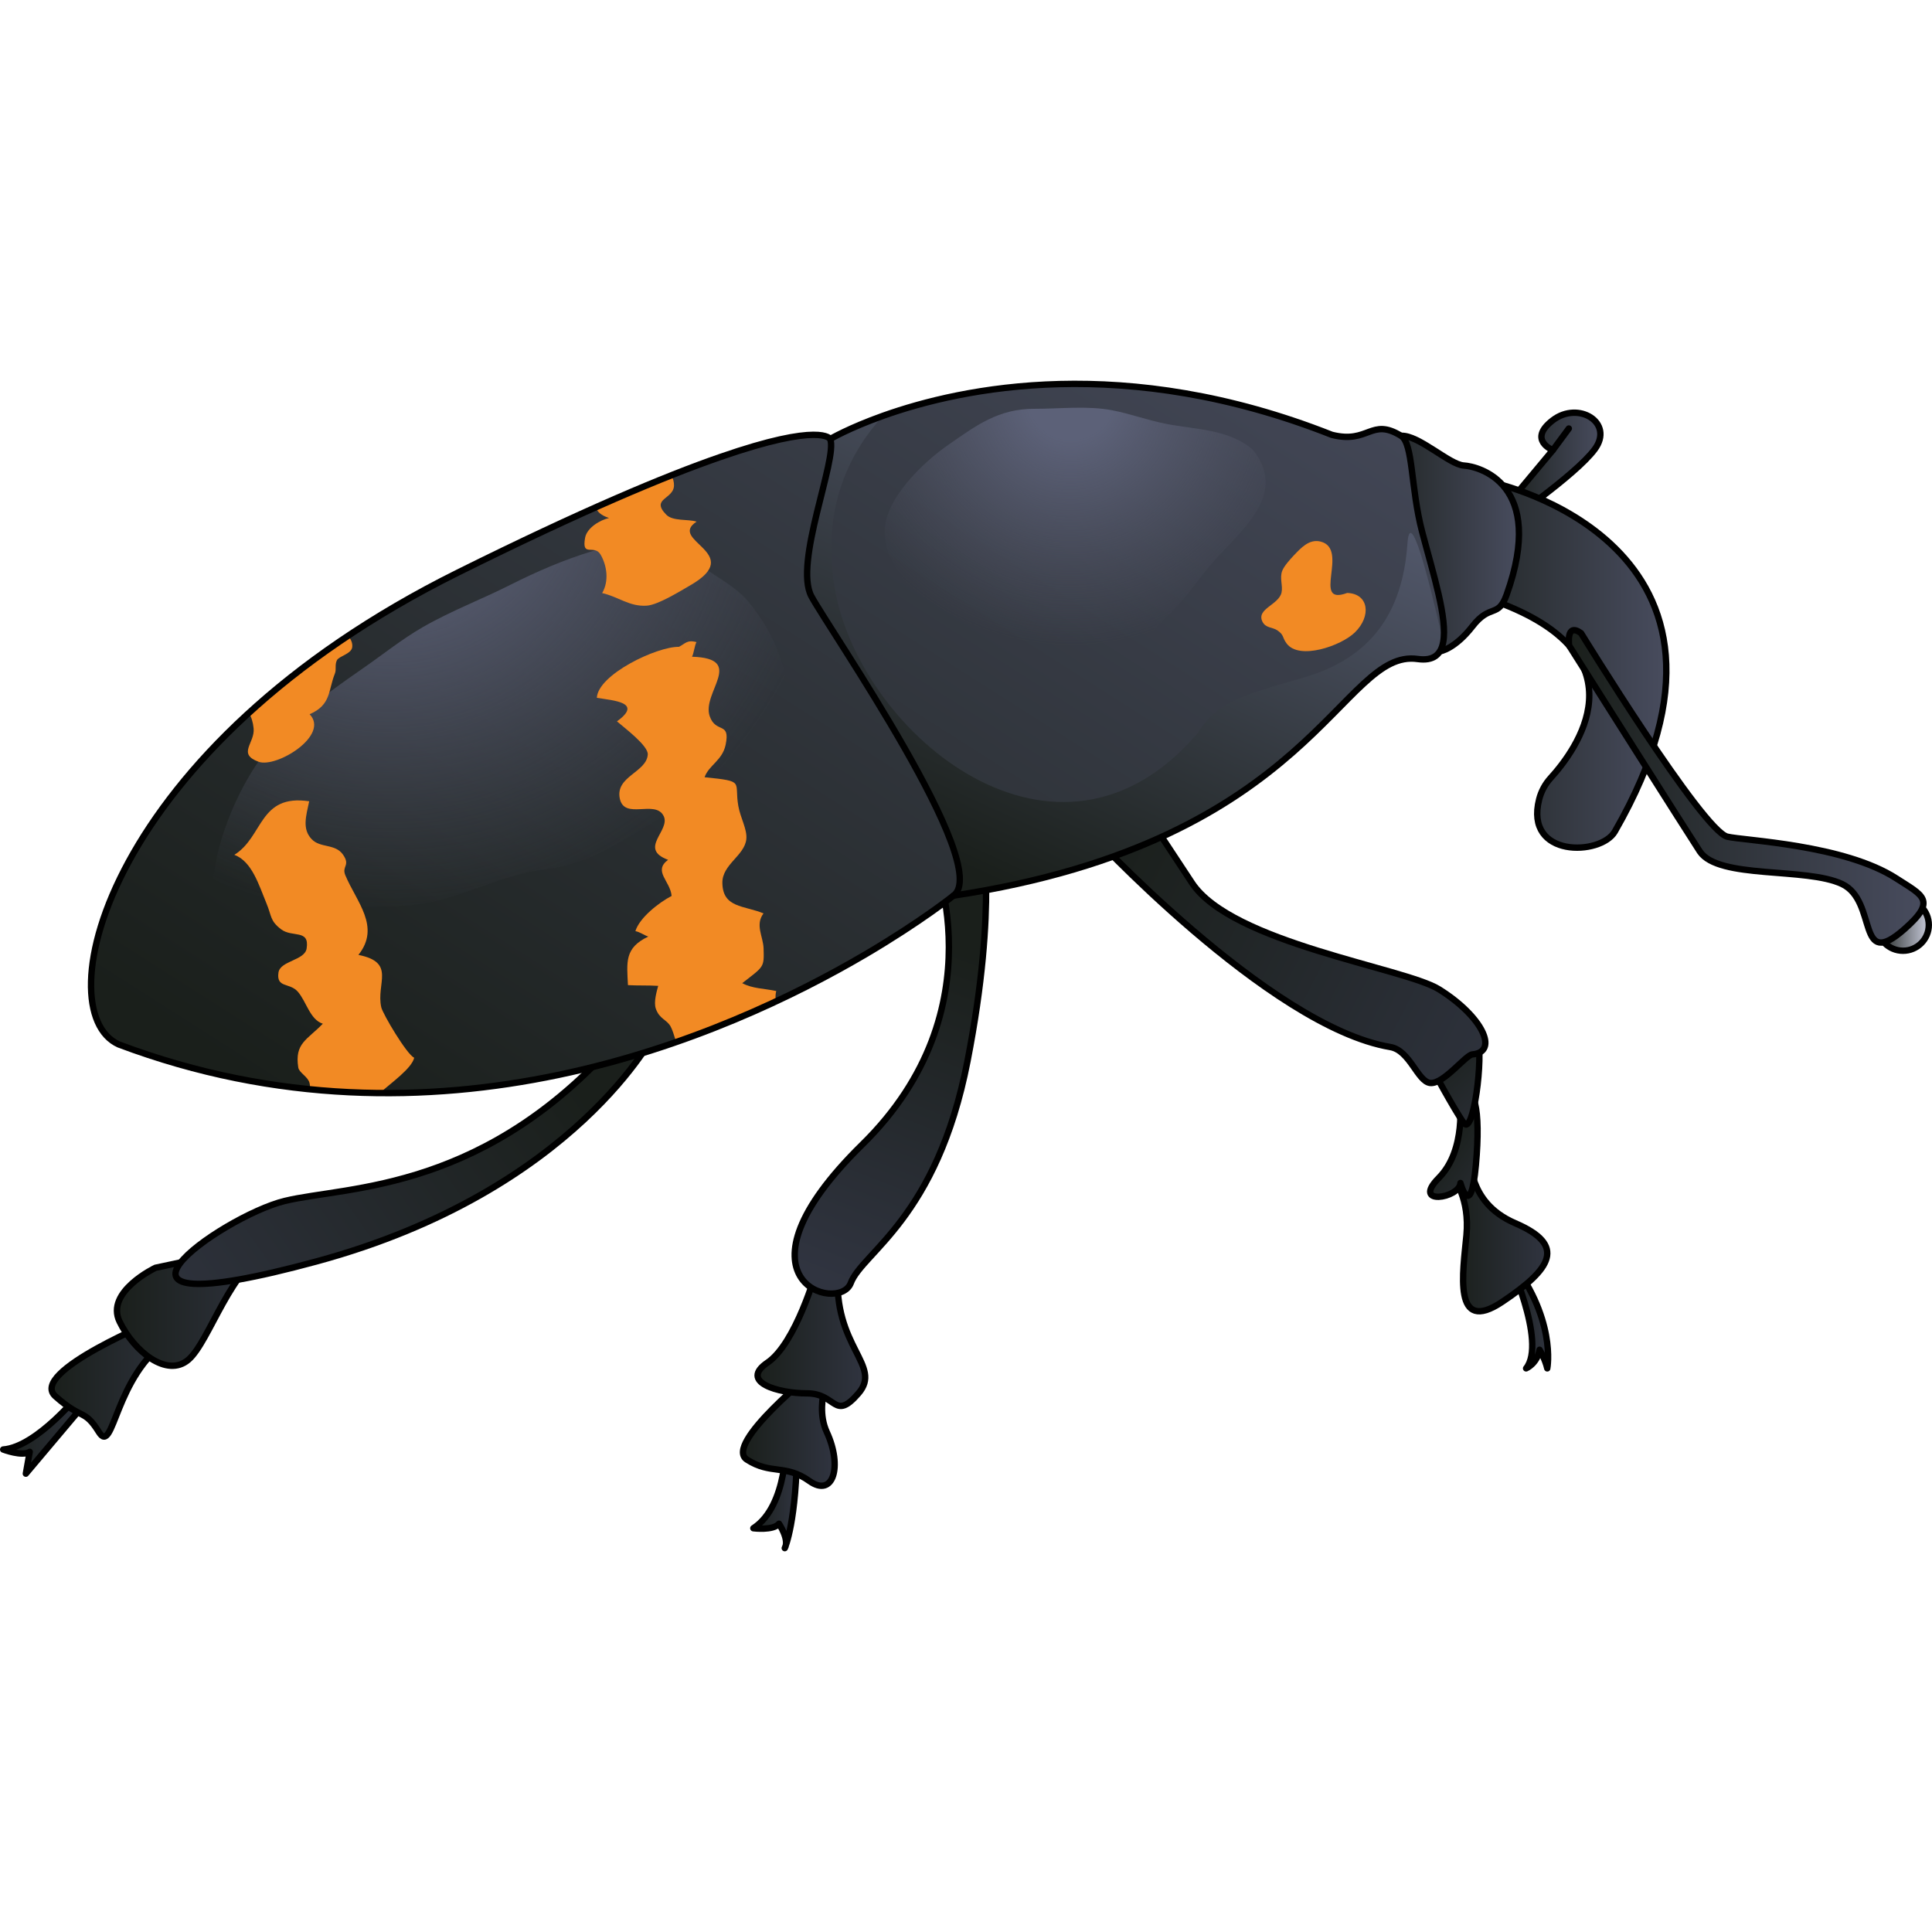 <?xml version="1.0" encoding="utf-8"?>
<!-- Created by: Science Figures, www.sciencefigures.org, Generator: Science Figures Editor -->
<svg version="1.1" id="Camada_1" xmlns="http://www.w3.org/2000/svg" xmlns:xlink="http://www.w3.org/1999/xlink" 
	 width="800px" height="800px" viewBox="0 0 302.638 183.374" enable-background="new 0 0 302.638 183.374"
	 xml:space="preserve">
<g>
	<linearGradient id="SVGID_1_" gradientUnits="userSpaceOnUse" x1="236.043" y1="145.874" x2="242.411" y2="145.874">
		<stop  offset="0" style="stop-color:#1A1F1B"/>
		<stop  offset="1" style="stop-color:#5E647C"/>
	</linearGradient>
	<path fill="url(#SVGID_1_)" d="M236.043,137.033c0,0,6.329,13.563,3.014,17.682c0,0,1.708-0.703,2.11-2.914
		c0,0,1.505,2.11,1.204,2.914C242.371,154.715,241.833,146.606,236.043,137.033z"/>
	<linearGradient id="SVGID_2_" gradientUnits="userSpaceOnUse" x1="236.043" y1="145.874" x2="242.501" y2="145.874">
		<stop  offset="0" style="stop-color:#1A1F1B"/>
		<stop  offset="1" style="stop-color:#303440"/>
	</linearGradient>
	<path fill="url(#SVGID_2_)" d="M236.043,137.033c0,0,6.329,13.563,3.014,17.682c0,0,1.708-0.703,2.11-2.914
		c0,0,0.867,1.452,1.204,2.914C242.371,154.715,243.957,146.732,236.043,137.033z"/>
	<path fill="none" stroke="#000000" stroke-linecap="round" stroke-linejoin="round" stroke-miterlimit="10" d="M236.043,137.033
		c0,0,6.329,13.563,3.014,17.682c0,0,1.708-0.703,2.11-2.914c0,0,0.867,1.452,1.204,2.914
		C242.371,154.715,243.957,146.732,236.043,137.033z"/>
	<g>
		<linearGradient id="SVGID_3_" gradientUnits="userSpaceOnUse" x1="118.008" y1="173.971" x2="124.84" y2="173.971">
			<stop  offset="0" style="stop-color:#1A1F1B"/>
			<stop  offset="1" style="stop-color:#303440"/>
		</linearGradient>
		<path fill="url(#SVGID_3_)" d="M122.931,182.874c0,0,1.909-4.22,1.909-16.276c0,0-0.904-2.914-1.708-0.703
			c0,0,0.301,10.348-5.124,13.864c0,0,3.114,0.402,4.019-0.703C122.027,179.056,123.709,181.568,122.931,182.874"/>
		<path fill="none" stroke="#000000" stroke-linecap="round" stroke-linejoin="round" stroke-miterlimit="10" d="M123.132,165.895
			c0,0,0.301,10.348-5.124,13.864c0,0,3.114,0.402,4.019-0.703c0,0,1.682,2.512,0.904,3.818c0,0,1.909-4.22,1.909-16.276
			C124.84,166.599,123.936,163.685,123.132,165.895z"/>
	</g>
	<g>
		<linearGradient id="SVGID_4_" gradientUnits="userSpaceOnUse" x1="0.5" y1="164.813" x2="14.833" y2="164.813">
			<stop  offset="0" style="stop-color:#1A1F1B"/>
			<stop  offset="1" style="stop-color:#303440"/>
		</linearGradient>
		<path fill="url(#SVGID_4_)" d="M12.69,158.417c0,0-6.865,8.607-12.19,9.008c0,0,2.981,1.139,4.153,0.368L4.05,171.21
			l10.783-12.793H12.69z"/>
		<path fill="none" stroke="#000000" stroke-linecap="round" stroke-linejoin="round" stroke-miterlimit="10" d="M12.69,158.417
			c0,0-6.865,8.607-12.19,9.008c0,0,2.981,1.139,4.153,0.368L4.05,171.21l10.783-12.793H12.69z"/>
	</g>
	<linearGradient id="SVGID_5_" gradientUnits="userSpaceOnUse" x1="227.742" y1="134.17" x2="242.371" y2="134.17">
		<stop  offset="0" style="stop-color:#1A1F1B"/>
		<stop  offset="1" style="stop-color:#303440"/>
	</linearGradient>
	<path fill="url(#SVGID_5_)" d="M227.742,125.01c0,0,2.507,3.081,1.972,8.841c-0.536,5.76-2.207,15.673,5.594,10.449
		s10.065-8.871,2.041-12.324c-8.024-3.453-6.296-10.582-7.903-9.243C227.838,124.073,227.742,125.01,227.742,125.01z"/>
	<path fill="none" stroke="#000000" stroke-linecap="round" stroke-linejoin="round" stroke-miterlimit="10" d="M227.742,125.01
		c0,0,2.507,3.081,1.972,8.841c-0.536,5.76-2.207,15.673,5.594,10.449s10.065-8.871,2.041-12.324
		c-8.024-3.453-6.296-10.582-7.903-9.243C227.838,124.073,227.742,125.01,227.742,125.01z"/>
	<g>
		<linearGradient id="SVGID_6_" gradientUnits="userSpaceOnUse" x1="8.083" y1="155.913" x2="29.931" y2="155.913">
			<stop  offset="0" style="stop-color:#1A1F1B"/>
			<stop  offset="1" style="stop-color:#303440"/>
		</linearGradient>
		<path fill="url(#SVGID_6_)" d="M24.926,146.964c0,0-20.541,8.305-16.255,12.123c4.287,3.818,4.488,1.875,6.832,5.626
			s2.411-8.841,10.984-14.534S24.926,146.964,24.926,146.964z"/>
		<path fill="none" stroke="#000000" stroke-linecap="round" stroke-linejoin="round" stroke-miterlimit="10" d="M24.926,146.964
			c0,0-20.541,8.305-16.255,12.123c4.287,3.818,4.488,1.875,6.832,5.626s2.411-8.841,10.984-14.534S24.926,146.964,24.926,146.964z"
			/>
	</g>
	<g>
		<linearGradient id="SVGID_7_" gradientUnits="userSpaceOnUse" x1="116.388" y1="163.912" x2="130.745" y2="163.912">
			<stop  offset="0" style="stop-color:#1A1F1B"/>
			<stop  offset="1" style="stop-color:#303440"/>
		</linearGradient>
		<path fill="url(#SVGID_7_)" d="M127.854,154.945c0,0-14.601,11.654-10.85,14.065s6.028,0.67,9.779,3.349
			c3.751,2.679,5.213-2.277,2.741-7.635C127.05,159.365,131.739,153.471,127.854,154.945z"/>
		<path fill="none" stroke="#000000" stroke-linecap="round" stroke-linejoin="round" stroke-miterlimit="10" d="M127.854,154.945
			c0,0-14.601,11.654-10.85,14.065s6.028,0.67,9.779,3.349c3.751,2.679,5.213-2.277,2.741-7.635
			C127.05,159.365,131.739,153.471,127.854,154.945z"/>
	</g>
	<linearGradient id="SVGID_8_" gradientUnits="userSpaceOnUse" x1="235.308" y1="13.842" x2="250.693" y2="13.842">
		<stop  offset="0" style="stop-color:#1A1F1B"/>
		<stop  offset="1" style="stop-color:#484C5E"/>
	</linearGradient>
	<path fill="url(#SVGID_8_)" d="M235.308,20.391l7.935-9.511c0,0-4.019-1.607,0-4.688c4.019-3.081,9.645,0.402,6.564,4.554
		c-3.081,4.153-14.499,11.922-14.499,11.922V20.391z"/>
	<path fill="none" stroke="#000000" stroke-linecap="round" stroke-linejoin="round" stroke-miterlimit="10" d="M235.308,20.391
		l7.935-9.511c0,0-4.019-1.607,0-4.688c4.019-3.081,9.645,0.402,6.564,4.554c-3.081,4.153-14.499,11.922-14.499,11.922V20.391z"/>
	
		<line fill="none" stroke="#000000" stroke-linecap="round" stroke-linejoin="round" stroke-miterlimit="10" x1="243.243" y1="10.88" x2="245.746" y2="7.492"/>
	<linearGradient id="SVGID_9_" gradientUnits="userSpaceOnUse" x1="223.177" y1="44.546" x2="261.022" y2="44.546">
		<stop  offset="0" style="stop-color:#1A1F1B"/>
		<stop  offset="1" style="stop-color:#484C5E"/>
	</linearGradient>
	<path fill="url(#SVGID_9_)" d="M233.732,15.942c0,0,45.239,9.478,19.224,54.683c-2.186,3.798-14.208,4.194-11.855-5.052
		c0.319-1.254,0.943-2.399,1.814-3.356c3.973-4.365,14.56-18.644-7.583-27.266C208.951,24.678,233.732,15.942,233.732,15.942z"/>
	<path fill="none" stroke="#000000" stroke-linecap="round" stroke-linejoin="round" stroke-miterlimit="10" d="M233.732,15.942
		c0,0,45.239,9.478,19.224,54.683c-2.186,3.798-14.208,4.194-11.855-5.052c0.319-1.254,0.943-2.399,1.814-3.356
		c3.973-4.365,14.56-18.644-7.583-27.266C208.951,24.678,233.732,15.942,233.732,15.942z"/>
	<linearGradient id="SVGID_10_" gradientUnits="userSpaceOnUse" x1="212.835" y1="25.517" x2="237.938" y2="25.517">
		<stop  offset="0" style="stop-color:#1A1F1B"/>
		<stop  offset="1" style="stop-color:#484C5E"/>
	</linearGradient>
	<path fill="url(#SVGID_10_)" d="M219.466,8.637c2.746-0.167,7.568,4.521,9.846,4.655c2.277,0.134,12.925,2.791,6.698,20.227
		c-1.34,3.751-2.545,1.34-5.358,4.956c-2.813,3.617-5.108,3.927-5.108,3.927l-12.708-10.758L219.466,8.637z"/>
	<path fill="none" stroke="#000000" stroke-linecap="round" stroke-linejoin="round" stroke-miterlimit="10" d="M219.466,8.637
		c2.746-0.167,7.568,4.521,9.846,4.655c2.277,0.134,12.925,2.791,6.698,20.227c-1.34,3.751-2.545,1.34-5.358,4.956
		c-2.813,3.617-5.108,3.927-5.108,3.927l-12.708-10.758L219.466,8.637z"/>
	<linearGradient id="SVGID_11_" gradientUnits="userSpaceOnUse" x1="294.053" y1="85.256" x2="302.138" y2="85.256">
		<stop  offset="0" style="stop-color:#1A1F1B"/>
		<stop  offset="1" style="stop-color:#C8CBDB"/>
	</linearGradient>
	<circle fill="url(#SVGID_11_)" cx="298.095" cy="85.256" r="4.042"/>
	
		<circle fill="none" stroke="#000000" stroke-linecap="round" stroke-linejoin="round" stroke-miterlimit="10" cx="298.095" cy="85.256" r="4.042"/>
	<linearGradient id="SVGID_12_" gradientUnits="userSpaceOnUse" x1="245.746" y1="63.549" x2="301.298" y2="63.549">
		<stop  offset="0" style="stop-color:#1A1F1B"/>
		<stop  offset="1" style="stop-color:#484C5E"/>
	</linearGradient>
	<path fill="url(#SVGID_12_)" d="M247.664,39.547c0,0,19.022,30.944,22.906,31.881c2.589,0.625,18.291,1.218,26.523,6.564
		c4.12,2.676,6.363,3.382,1.239,7.903c-7.592,6.699-4.141-4.363-9.767-7.042c-5.626-2.679-19.335-0.727-22.282-5.088
		C265.212,72.18,245.8,41.504,245.8,41.504S245.252,37.805,247.664,39.547z"/>
	<path fill="none" stroke="#000000" stroke-linecap="round" stroke-linejoin="round" stroke-miterlimit="10" d="M247.664,39.547
		c0,0,19.022,30.944,22.906,31.881c2.589,0.625,18.291,1.218,26.523,6.564c4.12,2.676,6.363,3.382,1.239,7.903
		c-7.592,6.699-4.141-4.363-9.767-7.042c-5.626-2.679-19.335-0.727-22.282-5.088C265.212,72.18,245.8,41.504,245.8,41.504
		S245.252,37.805,247.664,39.547z"/>
	<g>
		<linearGradient id="SVGID_13_" gradientUnits="userSpaceOnUse" x1="18.32" y1="144.88" x2="43.546" y2="144.88">
			<stop  offset="0" style="stop-color:#1A1F1B"/>
			<stop  offset="1" style="stop-color:#303440"/>
		</linearGradient>
		<path fill="url(#SVGID_13_)" d="M24.358,138.959c0,0-7.903,3.748-5.626,8.438s7.435,8.842,10.783,5.962s6.698-14.869,12.994-17.28
			C48.805,133.668,24.358,138.959,24.358,138.959z"/>
		<path fill="none" stroke="#000000" stroke-linecap="round" stroke-linejoin="round" stroke-miterlimit="10" d="M24.358,138.959
			c0,0-7.903,3.748-5.626,8.438s7.435,8.842,10.783,5.962s6.698-14.869,12.994-17.28C48.805,133.668,24.358,138.959,24.358,138.959z
			"/>
	</g>
	<g>
		<linearGradient id="SVGID_14_" gradientUnits="userSpaceOnUse" x1="118.673" y1="147.437" x2="135.526" y2="147.437">
			<stop  offset="0" style="stop-color:#1A1F1B"/>
			<stop  offset="1" style="stop-color:#303440"/>
		</linearGradient>
		<path fill="url(#SVGID_14_)" d="M127.841,139.544c0,0-3.164,11.252-7.61,14.266c-4.446,3.014,1.571,4.822,6.198,4.822
			c4.627,0,4.225,4.421,8.043,0c3.818-4.421-4.019-7.234-3.215-19.089C132.06,127.689,127.841,139.544,127.841,139.544z"/>
		<path fill="none" stroke="#000000" stroke-linecap="round" stroke-linejoin="round" stroke-miterlimit="10" d="M127.841,139.544
			c0,0-3.164,11.252-7.61,14.266c-4.446,3.014,1.571,4.822,6.198,4.822c4.627,0,4.225,4.421,8.043,0
			c3.818-4.421-4.019-7.234-3.215-19.089C132.06,127.689,127.841,139.544,127.841,139.544z"/>
	</g>
	<g>
		<linearGradient id="SVGID_15_" gradientUnits="userSpaceOnUse" x1="149.768" y1="89.107" x2="130.076" y2="140.747">
			<stop  offset="0" style="stop-color:#1A1F1B"/>
			<stop  offset="1" style="stop-color:#303440"/>
		</linearGradient>
		<path fill="url(#SVGID_15_)" d="M145.925,73.766c0,0,10.85,24.588-10.85,45.887s-3.617,26.523-1.808,21.701
			c1.808-4.822,13.463-10.047,18.285-34.761s2.21-36.168,2.21-36.168L145.925,73.766z"/>
		<path fill="none" stroke="#000000" stroke-linecap="round" stroke-linejoin="round" stroke-miterlimit="10" d="M145.925,73.766
			c0,0,10.85,24.588-10.85,45.887s-3.617,26.523-1.808,21.701c1.808-4.822,13.463-10.047,18.285-34.761s2.21-36.168,2.21-36.168
			L145.925,73.766z"/>
	</g>
	<linearGradient id="SVGID_16_" gradientUnits="userSpaceOnUse" x1="88.258" y1="107.16" x2="22.352" y2="153.374">
		<stop  offset="0" style="stop-color:#1A1F1B"/>
		<stop  offset="1" style="stop-color:#303440"/>
	</linearGradient>
	<path fill="url(#SVGID_16_)" d="M102.724,101.97c0,0-12.458,24.916-53.046,35.967s-14.986-7.033-5.082-9.444
		s31.838-1.244,53.306-26.523S102.724,101.97,102.724,101.97z"/>
	<path fill="none" stroke="#000000" stroke-linecap="round" stroke-linejoin="round" stroke-miterlimit="10" d="M102.724,101.97
		c0,0-12.458,24.916-53.046,35.967s-14.986-7.033-5.082-9.444s31.838-1.244,53.306-26.523S102.724,101.97,102.724,101.97z"/>
	<linearGradient id="SVGID_17_" gradientUnits="userSpaceOnUse" x1="226.345" y1="119.001" x2="238.401" y2="127.641">
		<stop  offset="0" style="stop-color:#1A1F1B"/>
		<stop  offset="1" style="stop-color:#303440"/>
	</linearGradient>
	<path fill="url(#SVGID_17_)" d="M228.642,112.552c0,0,1.125,7.903-3.255,12.324c-4.38,4.421,3.246,3.215,3.385,0.804
		c0,0,1.612,6.028,2.416-2.813S230.919,109.605,228.642,112.552z"/>
	<path fill="none" stroke="#000000" stroke-linecap="round" stroke-linejoin="round" stroke-miterlimit="10" d="M228.642,112.552
		c0,0,1.125,7.903-3.255,12.324c-4.38,4.421,3.246,3.215,3.385,0.804c0,0,1.612,6.028,2.416-2.813S230.919,109.605,228.642,112.552z
		"/>
	<linearGradient id="SVGID_18_" gradientUnits="userSpaceOnUse" x1="225.181" y1="103.601" x2="238.442" y2="118.47">
		<stop  offset="0" style="stop-color:#1A1F1B"/>
		<stop  offset="1" style="stop-color:#303440"/>
	</linearGradient>
	<path fill="url(#SVGID_18_)" d="M224.031,107.194c0,0,3.807,7.1,5.28,9.109c1.473,2.009,3.107-10.258,2.141-13.529
		C230.486,99.503,224.031,107.194,224.031,107.194z"/>
	<path fill="none" stroke="#000000" stroke-linecap="round" stroke-linejoin="round" stroke-miterlimit="10" d="M224.031,107.194
		c0,0,3.807,7.1,5.28,9.109c1.473,2.009,3.107-10.258,2.141-13.529C230.486,99.503,224.031,107.194,224.031,107.194z"/>
	<linearGradient id="SVGID_19_" gradientUnits="userSpaceOnUse" x1="172.407" y1="74.446" x2="241.26" y2="109.542">
		<stop  offset="0" style="stop-color:#1A1F1B"/>
		<stop  offset="1" style="stop-color:#303440"/>
	</linearGradient>
	<path fill="url(#SVGID_19_)" d="M170.238,70.223c0,0,28.465,30.944,47.554,34.159c3.058,0.515,4.266,5.413,6.24,5.626
		c2.086,0.225,5.546-4.378,6.61-4.473c4.217-0.376,1.567-5.976-5.255-10.212c-5.39-3.348-32.444-7.216-38.673-16.66
		c-6.229-9.444-6.229-9.444-6.229-9.444L170.238,70.223z"/>
	<path fill="none" stroke="#000000" stroke-linecap="round" stroke-linejoin="round" stroke-miterlimit="10" d="M170.238,70.223
		c0,0,28.465,30.944,47.554,34.159c3.058,0.515,4.266,5.413,6.24,5.626c2.086,0.225,5.546-4.378,6.61-4.473
		c4.217-0.376,1.567-5.976-5.255-10.212c-5.39-3.348-32.444-7.216-38.673-16.66c-6.229-9.444-6.229-9.444-6.229-9.444
		L170.238,70.223z"/>
	<linearGradient id="SVGID_20_" gradientUnits="userSpaceOnUse" x1="75.808" y1="132.571" x2="187.929" y2="-43.446">
		<stop  offset="0" style="stop-color:#1A1F1B"/>
		<stop  offset="1" style="stop-color:#484C5E"/>
	</linearGradient>
	<path fill="url(#SVGID_20_)" d="M226.066,40.958c-0.354,1.941-1.525,2.988-3.99,2.642c-12.054-1.71-16.075,28.499-72.734,37.072
		c0,0-5.022,4.044-13.81,9.212c-3.936,2.311-8.619,4.845-13.949,7.341c-4.737,2.218-9.982,4.406-15.659,6.377
		c-13.425,4.676-29.246,8.149-46.438,7.995c-3.597-0.031-7.248-0.223-10.945-0.593c-9.69-0.971-19.726-3.181-29.932-7.025
		c-8.765-3.936-5.392-28.414,20.373-51.945c4.483-4.09,9.643-8.149,15.536-12.062c5.176-3.451,10.914-6.786,17.261-9.936
		c8.311-4.128,15.436-7.479,21.544-10.198c4.467-1.995,8.388-3.643,11.831-5.014c2.865-1.14,5.407-2.08,7.656-2.858
		c15.89-5.523,17.238-2.827,17.238-2.827s2.919-1.726,8.28-3.636c12.409-4.421,37.888-9.828,70.3,2.981
		c5.815,1.463,6.116-2.758,10.837,0.154c1.918,1.179,1.494,8.165,3.312,15.066C224.525,30.336,226.759,37.261,226.066,40.958z"/>
	
		<radialGradient id="SVGID_21_" cx="-23.696" cy="10.708" r="70.314" gradientTransform="matrix(1 0.02 -0.02 1 84.968 3.791)" gradientUnits="userSpaceOnUse">
		<stop  offset="0.169" style="stop-color:#5C6178"/>
		<stop  offset="0.997" style="stop-color:#535665;stop-opacity:0"/>
	</radialGradient>
	<path fill="url(#SVGID_21_)" d="M107.415,27.253c-4.801-3.932-9.1-2.228-14.487-0.596c-4.535,1.374-8.777,3.199-13.013,5.336
		c-4.499,2.27-9.256,4.066-13.651,6.59c-3.274,1.88-6.188,4.238-9.298,6.395c-6.729,4.667-13.589,9.619-17.821,16.767
		c-2.989,5.048-5.201,10.96-5.769,16.6c-0.074,0.736,0.235,1.448,0.22,2.147c-0.016,0.732-0.43,1.337-0.433,2.033
		c-0.009,1.971,4.274,1.863,5.672,1.814c3.99-0.14,7.805-1.591,11.789-1.775c5.37-0.249,10.182,0.239,15.542-0.641
		c6.719-1.103,12.537-4.589,19.375-5.396c6.797-0.802,11.992-4.417,17.649-7.862c4.059-2.472,8.051-5.02,11.982-7.68
		c2.98-2.017,6.526-4.241,7.56-7.915c1.809-6.428-1.457-13.582-5.527-18.477C114.914,31.839,110.902,30.109,107.415,27.253z"/>
	<linearGradient id="SVGID_22_" gradientUnits="userSpaceOnUse" x1="154.124" y1="77.621" x2="193.105" y2="-7.708">
		<stop  offset="0" style="stop-color:#1A1F1B"/>
		<stop  offset="1" style="stop-color:#5E647C"/>
	</linearGradient>
	<path fill="url(#SVGID_22_)" d="M226.067,40.956c-0.354,1.941-1.525,2.988-3.99,2.642c-12.054-1.71-16.075,28.499-72.734,37.072
		c6.347-4.545-19.426-41.662-22.237-46.885c-2.819-5.222,4.152-21.567,2.942-24.648c0,0,2.919-1.725,8.28-3.636
		c-4.675,5.061-9.998,14.072-7.471,27.552c4.213,22.499,34.761,47.747,56.659,22.268c3.22-4.991,6.231-5.792,16.676-8.812
		c10.452-3.012,15.52-10.044,16.275-20.989C220.868,19.744,223.587,29.988,226.067,40.956z"/>
	<path fill="#F28A24" d="M121.582,97.224c-0.131-0.447-0.139-0.978,0.008-1.618c-1.903-0.408-3.713-0.362-5.322-1.232
		c3.412-2.657,3.435-2.419,3.343-5.453c-0.062-1.849-1.363-3.682-0.008-5.476c-3.081-1.263-6.393-0.84-6.447-4.775
		c-0.046-2.881,3.474-4.275,3.751-6.84c0.162-1.564-0.909-3.274-1.255-5.222c-0.678-3.867,1.163-3.836-5.284-4.491
		c0.662-1.887,2.781-2.619,3.297-5.076c0.778-3.728-1.51-1.702-2.488-4.467c-1.317-3.743,5.723-9.066-2.781-9.335
		c0.27-0.431,0.431-1.879,0.709-2.288c-1.517-0.408-1.779,0.277-2.765,0.739c-3.458-0.046-12.67,4.336-12.848,7.987
		c2.534,0.431,7.317,0.678,3.15,3.689c1.132,0.986,4.914,3.805,4.829,5.184c-0.177,2.804-5.076,3.412-4.39,6.871
		c0.686,3.474,5.561,0.131,6.878,2.773c1.125,2.272-4.036,5.107,0.693,6.863c-2.395,1.779,0.339,3.297,0.555,5.654
		c-2.049,1.071-5.037,3.428-5.677,5.515c0.647,0.1,1.618,0.77,2.033,0.847c-3.766,1.772-3.374,4.021-3.197,7.61
		c1.556,0.092,3.173,0.015,4.737,0.116c-0.246,0.909-0.724,2.542-0.377,3.559c0.57,1.656,1.702,1.687,2.326,2.811
		c0.254,0.454,0.547,1.371,0.87,2.434L121.582,97.224z"/>
	<path fill="#F28A24" d="M64.885,106.059c-0.408,1.687-3.528,3.859-5.399,5.538c-3.597-0.031-7.248-0.223-10.945-0.593
		c0.031-0.355,0.023-0.701-0.062-1.017c-0.262-0.986-1.625-1.579-1.756-2.395c-0.601-3.82,1.386-4.321,3.844-6.863
		c-2.026-0.647-2.565-3.474-3.921-5.022c-1.263-1.448-3.381-0.531-3.027-2.988c0.27-1.872,4.121-1.879,4.413-3.774
		c0.485-3.089-2.265-1.656-4.028-3.027c-1.733-1.348-1.417-2.01-2.265-4.044c-1.186-2.85-2.257-6.57-5.03-7.602
		c4.583-2.843,3.836-9.559,11.723-8.388c-0.501,2.357-1.125,4.344,0.393,5.939c1.34,1.417,3.682,0.67,4.899,2.411
		c1.217,1.733-0.231,1.795,0.37,3.235c1.741,4.175,5.577,8.072,2.049,12.478c5.939,1.186,2.734,4.444,3.582,8.211
		C59.955,99.188,63.729,105.566,64.885,106.059z"/>
	<path fill="#F28A24" d="M108.142,32.046c-1.602,0.924-5.053,3.073-6.824,3.196c-2.727,0.185-4.421-1.394-6.994-1.972
		c1.117-1.918,0.732-4.328-0.239-6.015c-0.994-1.726-3.004,0.531-2.434-2.642c0.293-1.61,2.411-2.804,3.751-3.104
		c-1.232-0.393-1.864-0.986-2.08-1.672c4.467-1.995,8.388-3.643,11.831-5.014c0.293,0.516,0.447,1.071,0.424,1.641
		c-0.092,2.126-3.697,1.987-1.209,4.529c1.032,1.055,3.428,0.663,4.752,1.086C104.491,25.091,116.907,26.986,108.142,32.046z"/>
	<path fill="#F28A24" d="M55.172,41.759c-0.139,1.048-2.103,1.402-2.403,2.041c-0.354,0.755-0.046,1.417-0.308,2.072
		c-1.078,2.673-0.547,4.891-3.959,6.377c3.189,3.312-5.207,8.473-8.011,7.441c-3.366-1.24-0.531-2.927-0.763-5.23
		c-0.092-0.963-0.347-1.764-0.747-2.426c4.483-4.09,9.643-8.149,15.536-12.062C54.979,40.496,55.257,41.104,55.172,41.759z"/>
	<path fill="none" stroke="#000000" stroke-linecap="round" stroke-linejoin="round" stroke-miterlimit="10" d="M226.067,40.956
		c-0.354,1.941-1.525,2.988-3.99,2.642c-12.054-1.71-16.075,28.499-72.734,37.072c0,0-5.022,4.044-13.81,9.212
		c-21.944,12.886-67.373,32.751-116.923,14.095c-11.631-5.222-1.887-46.615,53.17-73.943c19.41-9.636,32.381-15.074,41.031-18.07
		c15.89-5.523,17.238-2.827,17.238-2.827s2.919-1.725,8.28-3.636c12.409-4.421,37.888-9.828,70.3,2.981
		c5.815,1.464,6.116-2.758,10.837,0.154c1.918,1.178,1.494,8.164,3.312,15.066C224.527,30.335,226.76,37.259,226.067,40.956z"/>
	<path fill="none" stroke="#000000" stroke-linecap="round" stroke-linejoin="round" stroke-miterlimit="10" d="M130.049,9.138
		c1.209,3.081-5.761,19.426-2.942,24.648c2.811,5.222,28.584,42.34,22.237,46.885"/>
	<path fill="#F28A24" d="M211.027,33.251c-5.713,2.122,0.419-6.895-4.16-8.047c-1.801-0.453-3.091,1.01-4.23,2.201
		c-0.542,0.567-1.475,1.621-1.766,2.337c-0.477,1.171,0.124,2.38-0.128,3.459c-0.453,1.939-4.003,2.535-2.98,4.565
		c0.509,1.009,1.578,0.828,2.32,1.338c1.107,0.76,0.716,1.046,1.451,2.049c1.969,2.687,8.551,0.376,10.698-1.717
		C214.845,36.889,214.431,33.357,211.027,33.251z"/>
	<radialGradient id="SVGID_23_" cx="167.736" cy="2.596" r="39.067" gradientUnits="userSpaceOnUse">
		<stop  offset="0.169" style="stop-color:#5C6178"/>
		<stop  offset="0.997" style="stop-color:#535665;stop-opacity:0"/>
	</radialGradient>
	<path fill="url(#SVGID_23_)" d="M196.269,10.834c-3.737-3.255-8.961-3.171-13.541-4.058c-2.871-0.556-5.654-1.59-8.508-2.14
		c-3.873-0.746-8.213-0.222-12.153-0.232c-5.656-0.014-9.075,2.554-13.622,5.719c-3.876,2.697-9.753,8.357-9.848,13.3
		c-0.072,3.731,1.582,5.337,3.165,8.37c1.58,3.027,2.853,6.296,4.465,9.398c3.236,6.226,10.734,9.875,17.49,10.289
		c3.717,0.228,6.496-0.7,9.845-2.284c3.404-1.61,4.009-3.553,5.217-6.822c1.037-2.805,2.922-4.283,4.942-6.349
		c2.019-2.066,3.583-4.278,5.37-6.519C193.305,24.222,202.2,18.338,196.269,10.834z"/>
</g>
</svg>